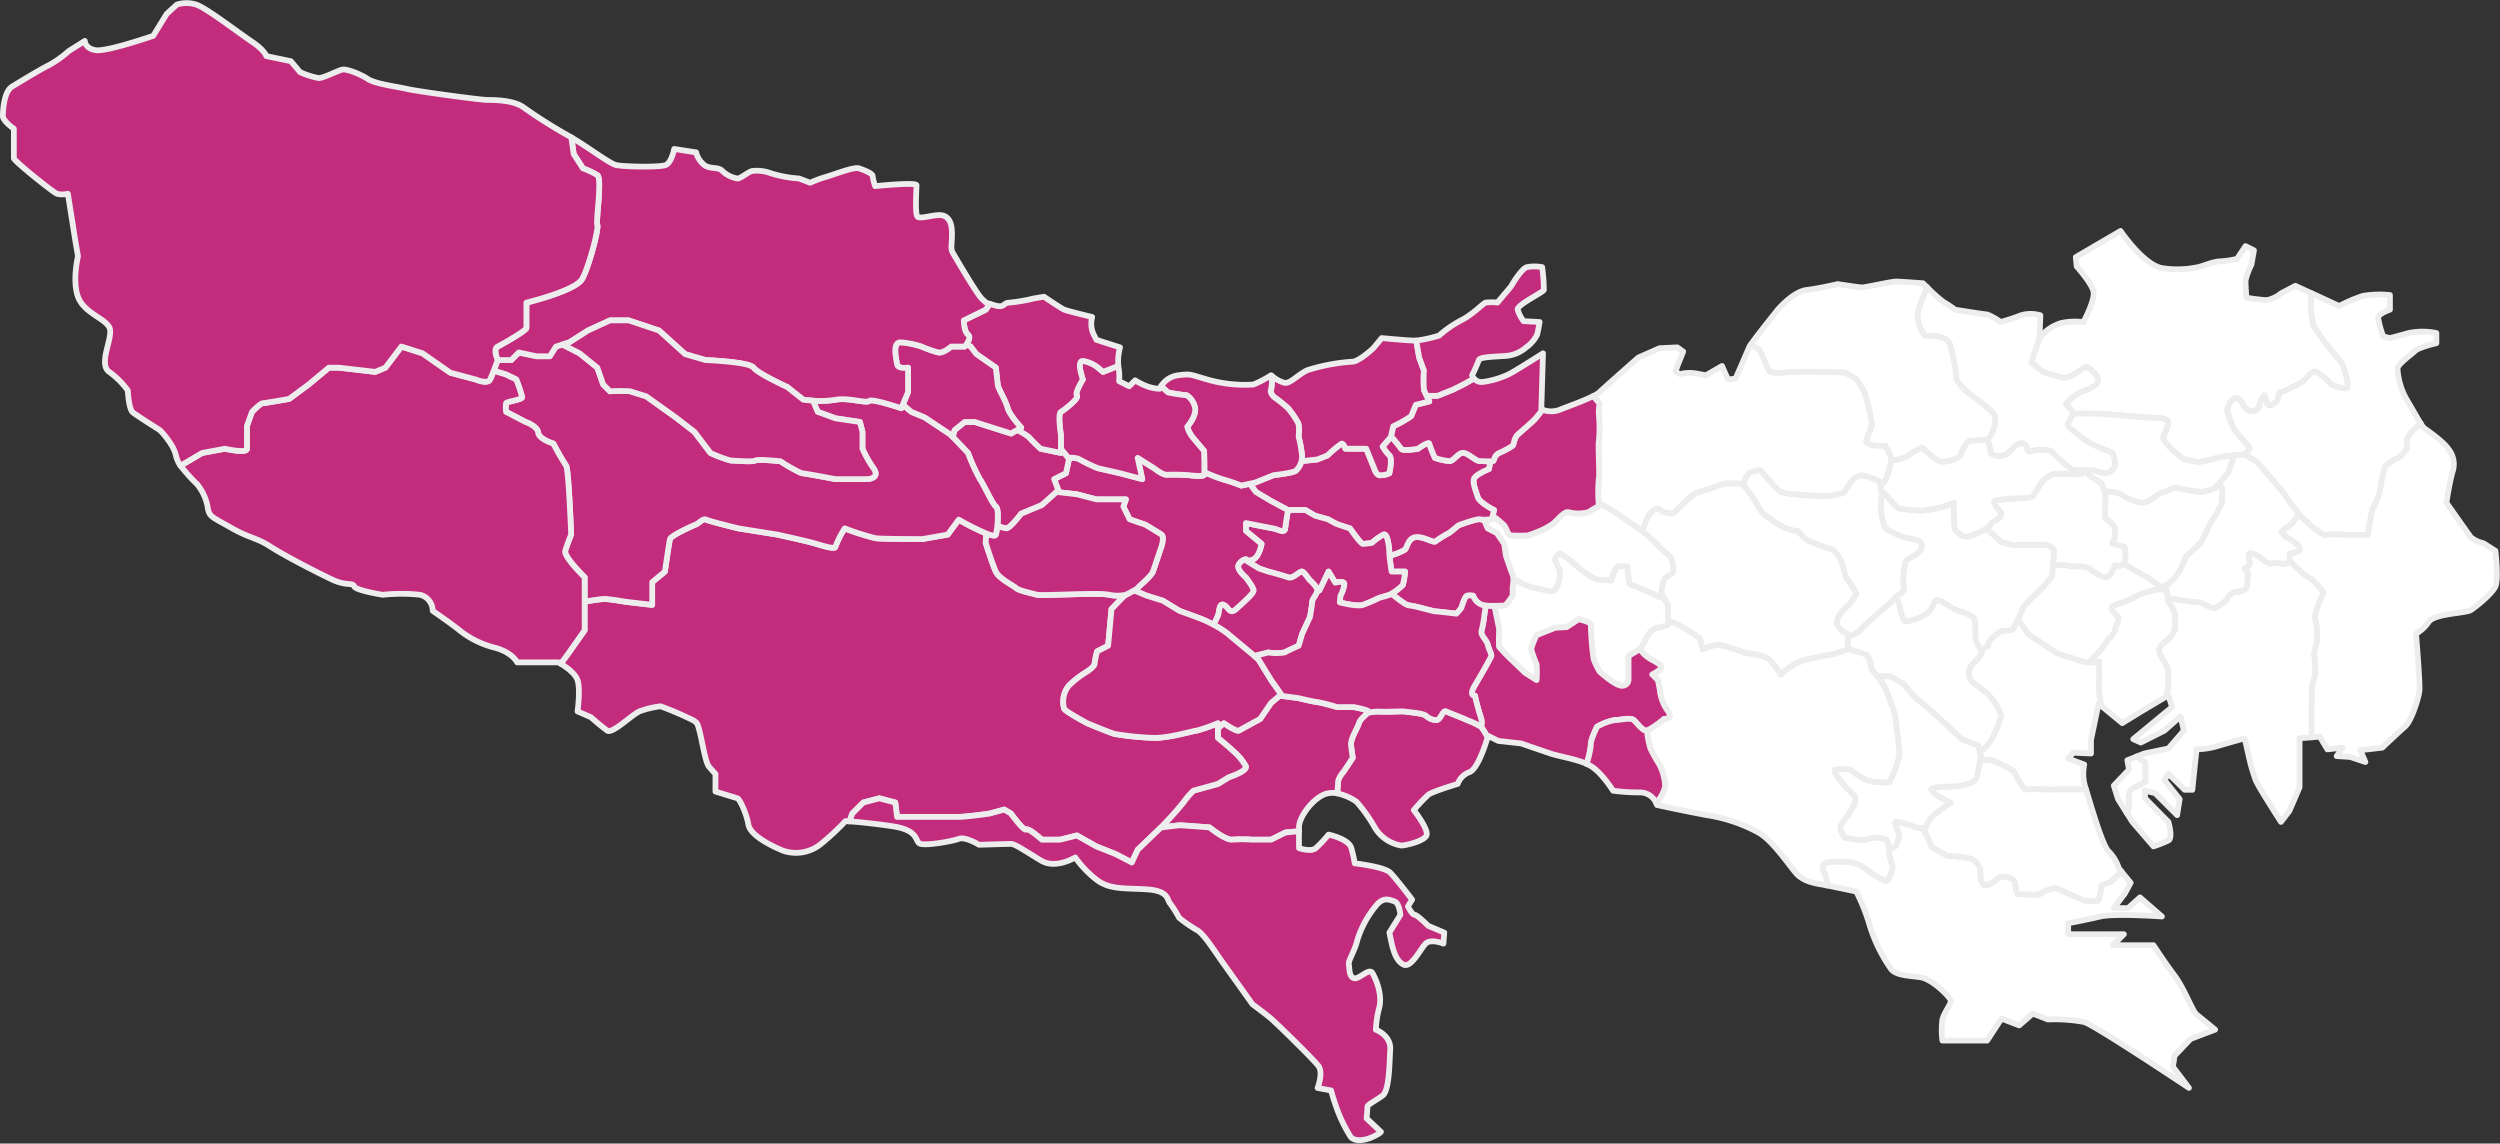 <svg xmlns="http://www.w3.org/2000/svg" width="433.41" height="198.247" viewBox="0 0 433.41 198.247">
  <rect x="0" y="0" width="433.41" height="198.247" fill="#333333" stroke="none"/>
  <defs>
    <style>
      .cls-1 {
        fill: #fff;
      }

      .cls-1, .cls-2 {
        stroke: #ededed;
        stroke-linecap: square;
        stroke-linejoin: round;
      }

      .cls-2 {
        fill: #c32b7c;
      }
    </style>
  </defs>
  <g id="グループ_277882" data-name="グループ 277882" transform="translate(-950.5 -39.248)">
    <path id="パス_73568" data-name="パス 73568" class="cls-1" d="M1624.431,131.233l1.659,2.44s2.733,3.415,3.123,3.806,1.464,3.9,1.171,4.489-2.732-.488-2.732-.488-2.049-2.244-2.927-2.249-1.269,1.274-2.538,1.956a32.214,32.214,0,0,1-3.415,1.659c-.391.1-.391.878-.488,1.268a1.921,1.921,0,0,1-1.464.976c-.39-.1-.683-1.757-.846-1.757a5.453,5.453,0,0,0-.911,1.757c-.1.391-.391,1.171-1.659.878s-1.073-2.049-2.245-2.147-1.659,2.147-1.659,2.147.78,2.342,1.073,3.025,2.83,3.22,2.83,3.513c0,.227-.525.8-.9,1.05l2.168,1.345s4.977,5.607,5.075,6,1.757,2.342,1.952,2.733a1.989,1.989,0,0,0,.262.32c.726.778,2.666,2.51,2.666,2.51s1.757,1.323,2.147,1.1,3.708.027,4.879,0,2.245,0,2.245,0l.781-4.321a15.754,15.754,0,0,0,1.366-3.39,30.739,30.739,0,0,1,.878-4.124,7.112,7.112,0,0,1,2.147-1.486c.586-.174,1.659-1.638,1.659-1.638a9.115,9.115,0,0,1,0-1.659,6.646,6.646,0,0,1,.878-1.365l1.477-1.375c-.62-.983-1.511-2.6-2.4-4.091a12.06,12.06,0,0,1-1.61-5.416c0-.732,2.488-2.489,3.074-3.074s3.66-1.317,3.66-1.317V132.55a12.074,12.074,0,0,0-4.831,0c-2.049.586-3.22.878-3.22.878l-1.171-.293a18.841,18.841,0,0,1-.878-3.22c0-.732,2.049-1.415,2.049-1.415v-2.538a17.653,17.653,0,0,0-4.685.146,26.571,26.571,0,0,0-4.1,1.757l-4.928-2.274v3.1Z" transform="translate(-272.927 -35.566)"/>
    <path id="パス_73569" data-name="パス 73569" class="cls-1" d="M1582.366,226.744l-1.561-2.928a1.712,1.712,0,0,1,.781-1.659,5.57,5.57,0,0,0,1.952-2.342c.1-.488-.1-1.659,0-2.342s-1.171-2.439-1.171-2.439l-.072-.519-.117-.847-.3-1.5a3.5,3.5,0,0,1-.943.268c.328.263.556.449.556.449h-1.366l-1.562.488a8.835,8.835,0,0,0-1.854.724,9.658,9.658,0,0,1-1.778.838c-.217.1-2.321.683-2.418,1.073s.683,1.269,1.073,1.562-.195,1.269-.5,2.342a2.4,2.4,0,0,1-1.062,1.464s-.781,1.171-1.23,1.818c-.19.273-1.186,1.282-2.272,2.354a8.825,8.825,0,0,0,1.8-.171s.043,2.538.043,3.22a18.543,18.543,0,0,0,0,2.342,20.235,20.235,0,0,0,.429,2.19l3.572,2.934,3.074-1.9,4.512-2.68.416-1.711Z" transform="translate(-255.942 -71.45)"/>
    <path id="パス_73570" data-name="パス 73570" class="cls-1" d="M1551.666,130.062l1.854,1.557a22.064,22.064,0,0,0,3.806,1.078c1.171.1,3.221-1.757,3.7-1.854s2.152,1.366,2.152,2.244-1.366,1.562-2.733,1.952a7.526,7.526,0,0,0-2.83,2.245,10.868,10.868,0,0,1,1.171,1.464.387.387,0,0,1,.008.161c1.969-.015,4.25-.018,5.008.034,1.425.1,5.719.488,6.988.586s3.708.1,3.708.293.879-.195.781.878-.977,2.048-.781,2.634a11.668,11.668,0,0,0,2.928,3.026c1.171.878,1.756.566,2.635.868s3.319-.576,4.294-.771c.531-.106,1.552-.212,2.422-.287.727-.062,1.348-.1,1.481-.1a.6.6,0,0,0,.272-.121c.374-.249.9-.823.9-1.05,0-.293-2.537-2.83-2.83-3.513s-1.073-3.025-1.073-3.025.488-2.245,1.659-2.147.976,1.854,2.245,2.147,1.562-.488,1.659-.878a5.456,5.456,0,0,1,.911-1.757c.162,0,.456,1.659.846,1.757a1.92,1.92,0,0,0,1.464-.976c.1-.39.1-1.171.488-1.268a32.239,32.239,0,0,0,3.415-1.659c1.269-.683,1.659-1.962,2.538-1.956s2.928,2.249,2.928,2.249,2.439,1.074,2.732.488-.781-4.1-1.171-4.489-3.123-3.806-3.123-3.806l-1.659-2.44-.391-2.537v-3.1l-2.683-1.239-2.489,1.317a5.5,5.5,0,0,1-2.488,1.171,31.375,31.375,0,0,1-3.513-.439s-.146-2.2-.146-2.928a11.275,11.275,0,0,1,1.025-2.781l.439-2.489-1.464-.732-1.464,2.2a15.41,15.41,0,0,1-2.928.439c-1.171,0-3.513,1.025-3.952,1.025a17.3,17.3,0,0,1-6.148.146c-3.221-.586-7.173-6.441-7.173-6.441l-7.758,4.538.146,1.61s2.635,2.928,2.927,4.391-1.756,5.27-1.756,5.27a11.154,11.154,0,0,0-3.806.146,7.276,7.276,0,0,0-3.782,2.6c-.376,1.081-.707,2.014-.77,2.131C1552.127,128.208,1551.666,130.062,1551.666,130.062Z" transform="translate(-248.957 -27.954)"/>
    <path id="パス_73571" data-name="パス 73571" class="cls-1" d="M1587.344,194.687s2.147-1.952,2.635-2.537,1.659-3.513,1.951-3.806a14.506,14.506,0,0,0,1.659-3.025,11.044,11.044,0,0,0,0-2.588l-.454-.813c-.4.453-.717.813-.717.813a9.742,9.742,0,0,1-2.245.73,41.973,41.973,0,0,1-4.391-.73c-.489-.149-1.171.344-2.342.73s-2.635,1.858-3.61,1.858a8.15,8.15,0,0,1-3.653-1.464,6.46,6.46,0,0,0-2.945-.488,3.169,3.169,0,0,1,.157.78c0,.586-.1,3.318-.1,3.611s.683.683.976.976a2.014,2.014,0,0,1,.769,1.952,2.927,2.927,0,0,1-.477,1.659l2.147.683a4.409,4.409,0,0,1,0,2.44,1.382,1.382,0,0,1-.2.412l1.957,1.178s1.659.947,2.147,1.163a22.7,22.7,0,0,1,2.273,1.678,3.5,3.5,0,0,0,.943-.268,3.285,3.285,0,0,0,.492-.26C1586.271,198.1,1587.344,194.687,1587.344,194.687Z" transform="translate(-257.895 -58.911)"/>
    <path id="パス_73572" data-name="パス 73572" class="cls-1" d="M1567.83,206.941l-1.957-1.178c-.511.7-1.47.225-1.47.225a4.355,4.355,0,0,1-1.16,2c-.78.586-2.83-1.171-3.513-1.521s-2.342-.138-3.806-.431a6.584,6.584,0,0,0-2.288.173l-.152,1.779s-1.268,1.561-1.854,2.147-3.025,2.83-3.149,3.318a18.908,18.908,0,0,1-.905,1.956c.7.991,1.383,1.974,1.516,2.241.293.586,1.464,1.073,1.854,1.366s3.025,2.049,3.318,2.244,3.415,1.074,4.489,1.464a3.479,3.479,0,0,0,1.085.171c1.086-1.072,2.082-2.08,2.272-2.354.449-.647,1.23-1.818,1.23-1.818a2.4,2.4,0,0,0,1.062-1.464c.3-1.073.889-2.049.5-2.342s-1.171-1.171-1.073-1.562,2.2-.975,2.418-1.073a9.669,9.669,0,0,0,1.778-.838,8.834,8.834,0,0,1,1.854-.724l1.562-.488h1.366s-.229-.186-.556-.449a22.7,22.7,0,0,0-2.274-1.678C1569.489,207.889,1567.83,206.941,1567.83,206.941Z" transform="translate(-247.262 -68.794)"/>
    <path id="パス_73573" data-name="パス 73573" class="cls-1" d="M1568.233,173.464s.3.72.488,1.366a6.461,6.461,0,0,1,2.945.488,8.149,8.149,0,0,0,3.652,1.464c.975,0,2.439-1.473,3.61-1.858s1.854-.879,2.342-.73a41.988,41.988,0,0,0,4.391.73,9.742,9.742,0,0,0,2.245-.73s.319-.361.717-.813c.612-.7,1.409-1.61,1.527-1.781s.645-1.75,1.056-3.009c-.87.075-1.891.181-2.422.287-.975.195-3.416,1.074-4.294.771s-1.464.01-2.635-.868a11.67,11.67,0,0,1-2.927-3.026c-.2-.586.683-1.561.781-2.634s-.781-.683-.781-.878-2.439-.195-3.708-.293-5.563-.488-6.988-.586c-.758-.052-3.038-.049-5.007-.034a5.334,5.334,0,0,1-.789,1.5c-.488.781,1.171,1.562,1.366,1.854a13.268,13.268,0,0,0,2.44,1.757,37.539,37.539,0,0,0,3.806,1.659s1.073,1.952,0,3.025-3.123,0-3.123,0h-1.7l1.21,1.171Z" transform="translate(-253.384 -50.373)"/>
    <path id="パス_73574" data-name="パス 73574" class="cls-1" d="M1552.729,178.743a14.362,14.362,0,0,0-2.928,0,4.9,4.9,0,0,0-2.147,1.659,21.381,21.381,0,0,1-1.171,1.854c-.39.683-1.464.683-2.44.683a28.665,28.665,0,0,0-4.274.391c-.761.195,1.054,2.145,1.054,2.145s.1.783-1.054,1.368-.9.975-.9.975-.254.164-.653.394l1.55,1.358,1.054.98,1.9.488h5.709a2.652,2.652,0,0,1,1.562.882l-.239,2.8a6.585,6.585,0,0,1,2.289-.173c1.464.293,3.122.081,3.806.431s2.733,2.107,3.513,1.521a4.355,4.355,0,0,0,1.16-2s.959.471,1.47-.225a1.376,1.376,0,0,0,.2-.412,4.409,4.409,0,0,0,0-2.44l-2.146-.683a2.927,2.927,0,0,0,.476-1.659,2.013,2.013,0,0,0-.769-1.952c-.293-.293-.976-.683-.976-.976s.1-3.025.1-3.611a3.172,3.172,0,0,0-.157-.78c-.19-.646-.488-1.366-.488-1.366l-1.8-1.171-1.21-1.171h-1.933a4.453,4.453,0,0,0,1.581.6A6.784,6.784,0,0,1,1552.729,178.743Z" transform="translate(-243.383 -57.312)"/>
    <path id="パス_73575" data-name="パス 73575" class="cls-1" d="M1517.956,128.106a5.354,5.354,0,0,0,.683,3.424c.879,1.57,1.268.577,1.561.772s2.733-.1,3.318,1.578a28.96,28.96,0,0,1,1.073,5.644c0,.586.976,1.659,1.562,2.244s3.415,2.537,4.684,3.806-.2,4.1-.585,4.492a1.008,1.008,0,0,1-.45.191l.45.732.39,1.806a2.873,2.873,0,0,0,2.245.293c1.171-.391,2.05-2.439,3.292-2.049s.123,1.757,1.587,1.269a6.379,6.379,0,0,1,3.22,0s1.366,1.366,2.83,2.584a7.325,7.325,0,0,0,1.054.734h3.63s2.05,1.073,3.123,0,0-3.025,0-3.025a37.545,37.545,0,0,1-3.806-1.659,13.247,13.247,0,0,1-2.44-1.757c-.2-.293-1.854-1.074-1.366-1.854a5.329,5.329,0,0,0,.789-1.5.391.391,0,0,0-.008-.161,10.85,10.85,0,0,0-1.171-1.464,7.526,7.526,0,0,1,2.83-2.245c1.366-.39,2.733-1.073,2.733-1.952s-1.67-2.342-2.152-2.244-2.532,1.952-3.7,1.854a22.064,22.064,0,0,1-3.806-1.078l-1.854-1.557s.461-1.854.621-2.147c.063-.117.394-1.05.77-2.131l-.025.032.146-3.952a5.9,5.9,0,0,0-3.367,0c-1.464.586-3.513,1.171-3.513,1.171a11.1,11.1,0,0,0-2.342-1.317c-.439,0-5.562-.829-5.562-.829a23.96,23.96,0,0,0-2.049-1.367,26.563,26.563,0,0,1-2.8-2.514l-.911,2.124Z" transform="translate(-234.96 -34.878)"/>
    <path id="パス_73576" data-name="パス 73576" class="cls-1" d="M1555.662,232.768c0-.683-.043-3.22-.043-3.22a8.826,8.826,0,0,1-1.8.171,3.477,3.477,0,0,1-1.085-.171c-1.073-.39-4.2-1.269-4.489-1.464s-2.927-1.952-3.318-2.244-1.562-.781-1.854-1.366c-.133-.267-.815-1.25-1.516-2.241-.264.536-.514,1.05-.63,1.363-.293.781-1.756.488-2.245.683s-2.245,1.562-2.245,2.342c0,.361-.668.6-1.385.745.039.045.077.093.117.134.586.586-.683,1.659-1.562,2.635a2.2,2.2,0,0,0,0,2.928c.586.488,1.366.976,2.537,1.952a9.525,9.525,0,0,1,2.537,4,19.231,19.231,0,0,1-1.854,4.294,6.265,6.265,0,0,1-1.869,1.891l.21.841s-.042.233-.11.591a8.085,8.085,0,0,1,2.256.141,27.4,27.4,0,0,1,3.416,1.708c.293.195,1.561,3.123,2.146,3.22s2.147-.1,2.44,0,3.9.028,3.9.028l4.171.019c-.066-.214-.124-.4-.17-.536a8.32,8.32,0,0,1-.146-3.806l-2.781-1.025.878-1.025,3.074.146v-2.342l1.317-6.295.526.433a20.329,20.329,0,0,1-.429-2.19A18.566,18.566,0,0,1,1555.662,232.768Z" transform="translate(-241.242 -75.62)"/>
    <path id="パス_73577" data-name="パス 73577" class="cls-1" d="M1534.813,201.342c.586-.586,1.854-2.147,1.854-2.147l.152-1.779.239-2.8a2.653,2.653,0,0,0-1.562-.882h-5.709l-1.9-.488-1.054-.98-1.55-1.358a15.559,15.559,0,0,1-2.568,1.211c-1.562.531-2.147-.532-2.635-.737s-.391-4.959-.391-4.959-1.854.675-2.146.772a34.149,34.149,0,0,1-3.415.586,34.828,34.828,0,0,1-3.9-.391c-.483,0-1.664-1.659-2.347-2.342a2.7,2.7,0,0,0-.747-.492l.063.395a17.7,17.7,0,0,0-.2,2.147,11.8,11.8,0,0,0,.586,3.318c.293.683,1.073.975,2.64,1.7s3.9.444,3.9,1.713-1.952,2.049-2.449,2.342-.577,1.464-.657,1.854a8.784,8.784,0,0,0-.017,2.83c.172,1.292-.946,1.444-1.346,1.8l.57,1.587a11.253,11.253,0,0,0,.776,2.6c.293.223,1.269.167,3.123-.711s1.854-1.952,2.244-2.537,1.268,0,1.268,0a20.028,20.028,0,0,0,2.538,1.464,10.7,10.7,0,0,1,2.83,1.171c.488.488.391,2.537.391,3.286a3.787,3.787,0,0,0,.859,2.24c.717-.149,1.385-.384,1.385-.745,0-.78,1.756-2.147,2.244-2.342s1.952.1,2.245-.683c.116-.312.366-.827.63-1.363a18.894,18.894,0,0,0,.905-1.956C1531.787,204.172,1534.227,201.927,1534.813,201.342Z" transform="translate(-230.444 -60.003)"/>
    <path id="パス_73578" data-name="パス 73578" class="cls-1" d="M1507.765,178.554c.683.683,1.864,2.342,2.347,2.342a34.838,34.838,0,0,0,3.9.391,34.166,34.166,0,0,0,3.415-.586c.293-.1,2.146-.772,2.146-.772s-.1,4.755.391,4.959,1.073,1.268,2.635.737a15.555,15.555,0,0,0,2.568-1.211c.4-.23.653-.394.653-.394s-.254-.39.9-.975,1.054-1.368,1.054-1.368-1.815-1.95-1.054-2.145a28.66,28.66,0,0,1,4.274-.391c.976,0,2.049,0,2.44-.683a21.357,21.357,0,0,0,1.171-1.854,4.9,4.9,0,0,1,2.147-1.659,14.363,14.363,0,0,1,2.928,0,6.783,6.783,0,0,0,2.146-.087,4.452,4.452,0,0,1-1.581-.6,7.326,7.326,0,0,1-1.054-.734c-1.464-1.218-2.83-2.584-2.83-2.584a6.379,6.379,0,0,0-3.22,0c-1.464.488-.345-.878-1.587-1.269s-2.121,1.659-3.292,2.049a2.874,2.874,0,0,1-2.245-.293l-.39-1.806-.45-.732c-.84.2-2.477.215-2.868.293-.488.1-1.464,1.757-1.561,2.363s-2.439,1.443-3.513,1.192-3.025-2.384-3.22-2.384a9.2,9.2,0,0,0-2.449,1.464,7.248,7.248,0,0,1-2.88.769,12.971,12.971,0,0,1-1.21,3.817c-.063.095-.351.005-.745-.159l.292,1.814A2.7,2.7,0,0,1,1507.765,178.554Z" transform="translate(-230.331 -53.512)"/>
    <path id="パス_73579" data-name="パス 73579" class="cls-1" d="M1518.931,219.033a10.7,10.7,0,0,0-2.83-1.171,20.027,20.027,0,0,1-2.538-1.464s-.878-.586-1.268,0-.39,1.659-2.244,2.537-2.83.934-3.123.711a11.258,11.258,0,0,1-.776-2.6l-.57-1.587a.412.412,0,0,0-.118.155,17.428,17.428,0,0,1-2.537,2.342s-3.123,2.733-3.611,3.416a5.026,5.026,0,0,1-2.084.944,16.6,16.6,0,0,1-.059,2.238l3.314,1.014s.781,1.171.683,1.757.878,1.659.878,1.659.073.086.191.231l2.487.159,2.3,1.389a12.527,12.527,0,0,0,2.83,3c2.049,1.659,7.222,6.539,7.222,6.539l2.732.976.278,1.11a6.264,6.264,0,0,0,1.869-1.891,19.229,19.229,0,0,0,1.854-4.294,9.525,9.525,0,0,0-2.537-4c-1.171-.976-1.952-1.463-2.537-1.952a2.2,2.2,0,0,1,0-2.928c.878-.975,2.148-2.049,1.561-2.635-.04-.04-.078-.088-.117-.133a3.789,3.789,0,0,1-.859-2.24C1519.322,221.57,1519.419,219.52,1518.931,219.033Z" transform="translate(-226.371 -72.814)"/>
    <path id="パス_73580" data-name="パス 73580" class="cls-1" d="M1470.956,136.182a7.325,7.325,0,0,0,.857,1.7,6.991,6.991,0,0,0,2.635.155c.586-.293,9.954-.1,10.344,0a15.92,15.92,0,0,1,1.952,1.074,17.694,17.694,0,0,1,1.464,2.342,31.2,31.2,0,0,1,1.268,5.465c0,.683-.878,2.147-.975,3.025s3.318.781,3.318.781a9.87,9.87,0,0,1,.976,2.049,1.465,1.465,0,0,1,.039.477,7.248,7.248,0,0,0,2.88-.769,9.2,9.2,0,0,1,2.449-1.464c.195,0,2.146,2.134,3.22,2.384s3.415-.586,3.513-1.192,1.074-2.266,1.562-2.363c.391-.078,2.028-.09,2.868-.293a1.007,1.007,0,0,0,.45-.191c.39-.393,1.854-3.224.586-4.492s-4.1-3.22-4.684-3.806-1.562-1.659-1.562-2.244a28.97,28.97,0,0,0-1.073-5.644c-.586-1.675-3.026-1.382-3.318-1.578s-.682.8-1.561-.772a5.351,5.351,0,0,1-.683-3.424c.1-.293.683-2.049.683-2.049l.911-2.124c-.42-.411-.716-.706-.716-.706s-3.952-.293-4.684-.293-5.416,1.025-5.855,1.025-4.245-.586-4.245-.586-3.074.732-5.416,1.025-4.977,3.416-4.977,3.416-3.616,4.483-4.693,6.067l1.472.862A13.072,13.072,0,0,1,1470.956,136.182Z" transform="translate(-214.481 -34.171)"/>
    <path id="パス_73581" data-name="パス 73581" class="cls-1" d="M1469.374,185.476a31.908,31.908,0,0,0,3.611,2.44,8.312,8.312,0,0,0,2.732.771,5.585,5.585,0,0,0,1.756,1.669c.976.488,4.294,1.565,4.294,1.565a10.346,10.346,0,0,1,1.366,1.948c.2.586.683,2.537.878,2.928a22.668,22.668,0,0,1,1.659,2.537c.1.488-1.377,2.213-1.377,2.213s-1.941,1.593-1.941,2.861,1.659,1.854,1.854,2.147a.678.678,0,0,1,.063.261,5.027,5.027,0,0,0,2.084-.944c.488-.683,3.611-3.416,3.611-3.416a17.428,17.428,0,0,0,2.537-2.342.411.411,0,0,1,.118-.155c.4-.353,1.518-.505,1.346-1.8a8.786,8.786,0,0,1,.018-2.83c.08-.391.161-1.562.657-1.854s2.449-1.074,2.449-2.342-2.333-.986-3.9-1.713-2.347-1.019-2.64-1.7a11.792,11.792,0,0,1-.586-3.318,17.71,17.71,0,0,1,.2-2.147l-.063-.395-.292-1.814a12.15,12.15,0,0,0-2.866-1.063,2.7,2.7,0,0,0-1.854.734l-1.562,2.244a11.192,11.192,0,0,1-2.83.56c-1.464.072-7.612-.268-8.2-.755s-3.416-3.708-3.416-3.708a5,5,0,0,0-1.952.488,5.662,5.662,0,0,0-.976,1.854h-.254l1.72,2.121S1469.179,185.184,1469.374,185.476Z" transform="translate(-213.41 -57.312)"/>
    <path id="パス_73582" data-name="パス 73582" class="cls-1" d="M1422.9,153.591a23.333,23.333,0,0,1-.069,4.294c-.1,1.074.2,5.758,0,6.344a27.82,27.82,0,0,0-.024,4.107l2.269,1.26,1.562,1.073,2.83,1.952s.473.325.947.673a12.5,12.5,0,0,1,1.1-2.82c.585-.683,1.464-1.562,2.049-.878s2.172.586,2.172.586,2.9-2.783,3.2-3.051a10.2,10.2,0,0,1,2.537-1.048c.293,0,2.733-1.073,3.611-1.073h2.83a5.665,5.665,0,0,1,.976-1.854,5,5,0,0,1,1.952-.488s2.831,3.22,3.416,3.708,6.734.827,8.2.755a11.192,11.192,0,0,0,2.83-.56l1.562-2.244a2.7,2.7,0,0,1,1.854-.734,12.156,12.156,0,0,1,2.865,1.063c.395.165.683.254.745.159a12.963,12.963,0,0,0,1.21-3.817,1.469,1.469,0,0,0-.039-.477,9.877,9.877,0,0,0-.976-2.049s-3.415.1-3.318-.781.975-2.343.975-3.025a31.223,31.223,0,0,0-1.268-5.465,17.713,17.713,0,0,0-1.464-2.342,15.923,15.923,0,0,0-1.952-1.074c-.39-.1-9.759-.293-10.344,0a6.991,6.991,0,0,1-2.635-.155,7.321,7.321,0,0,1-.856-1.7,13.074,13.074,0,0,0-1-2.147l-1.472-.862a3.254,3.254,0,0,0-.285.471c-.293.732-2.342,5.416-2.342,5.416l-1.318.146-1.025-2.342-2.781,1.61-1.61-.293a6.89,6.89,0,0,0-2.489,0c-.586.293-1.171-.439-1.171-.439l.439-1.171.878-2.2-1.025-.732-3.074.146-3.66,1.61s-6,5.27-6.734,6a4.711,4.711,0,0,1-1.091.683l1.091,1.317A8.89,8.89,0,0,0,1422.9,153.591Z" transform="translate(-195.168 -41.919)"/>
    <path id="パス_73583" data-name="パス 73583" class="cls-1" d="M1518.484,252.13l-.278-1.11-2.732-.976s-5.173-4.88-7.222-6.539a12.53,12.53,0,0,1-2.83-3l-2.3-1.389-2.487-.159a12.029,12.029,0,0,1,1.468,2.209c.488,1.074,1.659,4.489,1.659,4.489s.683,5.27.781,6.538-1.464,4.782-1.659,5.075-1.659.195-3.123,0-3.708-2.049-3.708-2.049a11.461,11.461,0,0,0-2.635,0c-.683.195,1.854,3.22,3.025,4.2s-.293,2.83-.488,3.22-1.562,1.952-1.659,2.635.781,1.757.781,1.757,3.22.683,3.9.293a4.309,4.309,0,0,1,3.123,0c.474.237.623,1.155.669,1.842a7.738,7.738,0,0,0,.991-.573c.488-.391.785-2.147.785-2.147s-1.078-2.343-.492-2.147a15.943,15.943,0,0,1,2.732.683c.293.293,1.268.292,1.757.488a1.161,1.161,0,0,1,.38.453,6.3,6.3,0,0,1,1.376-2.6c1.269-1.074,3.123-2.32,3.123-2.32s-3.513-1.779-3.318-2.364,4.1-.391,4.392-.488,3.22-.293,3.513-1.659c.2-.918.437-2.188.574-2.922.067-.358.11-.591.11-.591l-.21-.841" transform="translate(-224.767 -82.551)"/>
    <path id="パス_73584" data-name="パス 73584" class="cls-1" d="M1538.12,293.218a16.493,16.493,0,0,1-.488,2.565c-.2.293-2.147.195-2.635,0s-3.318-1.464-4.294-1.952-2.928.585-3.22.878-3.416,0-3.806,0-.293-1.464-.683-2.245-1.951-.78-2.244-.78-1.756,1.464-2.733,1.533-.878-2.9-.878-2.9a4.117,4.117,0,0,0-1.269-1.562c-.781-.488-4.489-.683-4.489-.683l-2.733-1.561a21.425,21.425,0,0,0-1.182-2.67,1.157,1.157,0,0,0-.38-.453c-.488-.2-1.464-.2-1.756-.488a15.945,15.945,0,0,0-2.732-.683c-.585-.2.492,2.147.492,2.147s-.3,1.757-.785,2.147a7.752,7.752,0,0,1-.991.573c.029.445.015.793.015.793l.585,2.244s-.585,2.635-1.269,2.3a15.333,15.333,0,0,1-3.416-2.11,5.841,5.841,0,0,0-2.44-1.073,14.961,14.961,0,0,0-4.28,0c-1.254.391-.6,1.366-.111,2.635a2.71,2.71,0,0,1,.055,1.339c1.528.307,5.166,1.077,5.166,1.077a33.472,33.472,0,0,1,2.342,5.929,27.249,27.249,0,0,0,3.66,7.465c.878,1.171,3.074,1.171,5.123,1.464s5.27,3.513,5.27,4.1-1.171,2.049-1.464,3.22a14.416,14.416,0,0,0,0,3.66h7.758l2.488-3.806,3.074,1.171,2.342-2.049,2.635,1.025a27.914,27.914,0,0,1,6.294.439c1.9.586,18.151,11.418,18.151,11.418l-2.781-3.66.293-1.9,2.781-2.928,4.245-1.61s-2.488-2.049-3.221-2.635-2.049-4.392-3.806-6.734-3.66-5.27-3.66-5.27h-7.026l1.9-1.9h-9.661v-1.9s3.074-.586,5.563-1.171,10.686,0,10.686,0l-3.806-3.318-2.049,1.854h-2.489l1.9-2.488,1.025-1.9-1.6-1.946-1.812,1.751Z" transform="translate(-223.31 -100.477)"/>
    <path id="パス_73585" data-name="パス 73585" class="cls-1" d="M1467.968,267.177c-.488-1.269-1.143-2.244.111-2.635a14.961,14.961,0,0,1,4.28,0,5.843,5.843,0,0,1,2.44,1.073,15.335,15.335,0,0,0,3.416,2.11c.683.33,1.269-2.3,1.269-2.3l-.586-2.244s.014-.348-.015-.793c-.046-.687-.2-1.6-.669-1.842a4.309,4.309,0,0,0-3.123,0c-.683.39-3.9-.293-3.9-.293s-.878-1.073-.781-1.757,1.464-2.244,1.659-2.635,1.659-2.244.488-3.22-3.708-4-3.025-4.2a11.46,11.46,0,0,1,2.635,0s2.245,1.854,3.708,2.049,2.927.293,3.123,0,1.757-3.807,1.659-5.075-.781-6.538-.781-6.538-1.171-3.415-1.659-4.489a12.027,12.027,0,0,0-1.468-2.209c-.118-.145-.191-.231-.191-.231s-.975-1.074-.878-1.659-.683-1.757-.683-1.757l-3.314-1.014,0,.048a18.579,18.579,0,0,1-3.025.966c-.585,0-1.854.391-4.1.805a10.1,10.1,0,0,0-4.391,2.611,20.832,20.832,0,0,0-2.049-2.611c-.878-.854-4.1-1.1-4.1-1.1a43.667,43.667,0,0,0-4.587-1.464,8.4,8.4,0,0,0-2.83.79l-.488-1.864s-1.464-1.073-3.123-2.049a15.321,15.321,0,0,0-2.439-1.046v.731a9.229,9.229,0,0,1-1.854.51,2.837,2.837,0,0,0-1.659,1.367c-.195.488-1.366,2.351-1.366,2.351a6.3,6.3,0,0,0,1.952,1.771s1.561.757,1.756,1.244-1.562,1.367-1.562,1.367l.976.975s.39,1.757.39,2.147a7.588,7.588,0,0,0,1.367,3.247c.976,1.393-.683,1.318-.683,1.318a15.389,15.389,0,0,1-2.948,2.036,14.253,14.253,0,0,0,.605,3.158,25.381,25.381,0,0,0,1.464,2.612,9.007,9.007,0,0,1,1.073,3.926,6.829,6.829,0,0,1-1.557,2.853,2.535,2.535,0,0,1,.143.368s3.952.878,8.637,1.757a27.423,27.423,0,0,1,8.783,2.928c2.342,1.171,5.123,5.27,6.587,7.026s3.806,1.9,5.27,2.2l.1.021A2.707,2.707,0,0,0,1467.968,267.177Z" transform="translate(-200.879 -75.775)"/>
    <path id="パス_73586" data-name="パス 73586" class="cls-1" d="M1472.064,208.475a.684.684,0,0,0-.063-.261c-.195-.293-1.854-.878-1.854-2.147s1.94-2.861,1.94-2.861,1.474-1.725,1.377-2.213a22.635,22.635,0,0,0-1.658-2.537c-.2-.391-.683-2.342-.878-2.928a10.356,10.356,0,0,0-1.366-1.948s-3.319-1.077-4.294-1.565a5.588,5.588,0,0,1-1.757-1.669,8.312,8.312,0,0,1-2.732-.771,31.944,31.944,0,0,1-3.611-2.44c-.195-.293-1.754-2.953-1.754-2.953l-1.72-2.121h-2.576c-.878,0-3.318,1.073-3.611,1.073a10.2,10.2,0,0,0-2.537,1.048c-.293.268-3.2,3.051-3.2,3.051s-1.587.1-2.172-.586-1.464.195-2.049.878a12.5,12.5,0,0,0-1.1,2.821,7.647,7.647,0,0,1,.907.737,21.239,21.239,0,0,1,1.854,1.81c.1.293,1.854,1.464,2.147,2.02a5.266,5.266,0,0,1,.39,2.4c-.1.516-1.269.85-1.561,1.337a10.394,10.394,0,0,0-.488,2.341l1.171,2.186V205.8a15.315,15.315,0,0,1,2.439,1.046c1.659.976,3.123,2.049,3.123,2.049l.488,1.864a8.393,8.393,0,0,1,2.83-.79,43.671,43.671,0,0,1,4.587,1.464s3.221.244,4.1,1.1a20.808,20.808,0,0,1,2.049,2.611,10.1,10.1,0,0,1,4.391-2.611c2.244-.415,3.513-.805,4.1-.805a18.581,18.581,0,0,0,3.025-.966l0-.048a16.619,16.619,0,0,0,.059-2.238" transform="translate(-201.203 -58.97)"/>
    <path id="パス_73587" data-name="パス 73587" class="cls-1" d="M1421.53,209.551c-.061.449-.1.782-.1.782l-2.342-1.084s-2.635-1.063-2.927-1.161-.488-3.11-.488-3.11a7.953,7.953,0,0,0-1.659,0c-.488.11-1.171,2.427-1.171,2.427s-1.171-.1-2-.1-3.074-1.562-3.855-2.33a21.7,21.7,0,0,0-2.974-2.257c-.241-.1-.93.781-.93,1.069s.683,1.469.878,2.083a5.273,5.273,0,0,1-.683,2.9c-.489,1.073-2.537,0-3.362,0a8.726,8.726,0,0,1-3.177-1.269,1.913,1.913,0,0,0-.847-.166,7.678,7.678,0,0,1-.129,1.239v1.484a20.838,20.838,0,0,1-1.268,1.676s-.887.059-1.887.068l.813,3.993s-.1,2.83,0,3.123a31.07,31.07,0,0,0,2.471,2.537l2.018,1.952,2.005,1.268a16.368,16.368,0,0,0,0-2.751,21.432,21.432,0,0,1-.932-2.607,12.914,12.914,0,0,1,.932-2.411c.044-.038,3.264-1.307,3.264-1.307l1.952-.1,2.069-1.367s2.127.443,2.127.954a45.736,45.736,0,0,0,.488,6,15.8,15.8,0,0,0,1.025,2.123s2.586,2.342,3.757,2.44a1.1,1.1,0,0,0,1.268-.976v-4.167l1.952-1.19s1.171-1.864,1.366-2.351a2.838,2.838,0,0,1,1.659-1.367,9.224,9.224,0,0,0,1.854-.51v-3.356Z" transform="translate(-183.034 -67.53)"/>
    <path id="パス_73588" data-name="パス 73588" class="cls-1" d="M1389.525,190.667l.635,1.518,1.6.817,1.268,1.861.293,2.039s.878,2.638,1.171,3.322a2.375,2.375,0,0,1,.129.908,1.914,1.914,0,0,1,.847.166,8.724,8.724,0,0,0,3.177,1.269c.824,0,2.873,1.073,3.361,0a5.271,5.271,0,0,0,.683-2.9c-.195-.614-.878-1.8-.878-2.083s.688-1.166.93-1.069a21.691,21.691,0,0,1,2.974,2.257c.781.768,3.025,2.33,3.855,2.33s2,.1,2,.1.683-2.318,1.171-2.427a7.951,7.951,0,0,1,1.659,0s.2,3.013.488,3.11,2.928,1.161,2.928,1.161l2.342,1.084s.037-.333.1-.782a10.407,10.407,0,0,1,.488-2.341c.293-.488,1.464-.821,1.562-1.337a5.267,5.267,0,0,0-.391-2.4c-.293-.556-2.049-1.727-2.146-2.02a21.291,21.291,0,0,0-1.854-1.81,7.658,7.658,0,0,0-.907-.737c-.474-.348-.947-.673-.947-.673l-2.83-1.952L1411.663,189l-2.269-1.26c.014.349.025.577.025.577a18.93,18.93,0,0,0-1.756,1.038,7.036,7.036,0,0,1-3.415.036c-.781-.293-1.855,1.268-2.83,2.022a11.143,11.143,0,0,1-2.439,1.3,16.942,16.942,0,0,1-1.854.683,28.583,28.583,0,0,1-2.928,0c-.586-.1-.683-1.171-1.171-1.757a16.174,16.174,0,0,0-2-1.629l-.142.58A13.024,13.024,0,0,1,1389.525,190.667Z" transform="translate(-181.755 -61.324)"/>
    <path id="パス_73589" data-name="パス 73589" class="cls-2" d="M1407.642,239.177a9.458,9.458,0,0,1,3.123-1.162c1.073,0,2.635-.488,3.22,0s1.561,1.921,2.244,1.839a.666.666,0,0,0,.078-.019,15.388,15.388,0,0,0,2.948-2.036s1.659.075.683-1.318a7.586,7.586,0,0,1-1.367-3.247c0-.391-.39-2.147-.39-2.147l-.976-.976s1.757-.879,1.562-1.367-1.757-1.244-1.757-1.244a6.3,6.3,0,0,1-1.952-1.771l-1.952,1.19v4.167a1.1,1.1,0,0,1-1.268.976c-1.171-.1-3.757-2.44-3.757-2.44a15.816,15.816,0,0,1-1.025-2.123,45.712,45.712,0,0,1-.488-6c0-.511-2.127-.954-2.127-.954l-2.069,1.367-1.952.1s-3.22,1.269-3.264,1.307a12.9,12.9,0,0,0-.932,2.411,21.4,21.4,0,0,0,.932,2.607,16.394,16.394,0,0,1,0,2.751l-2.005-1.268-2.018-1.952a31.046,31.046,0,0,1-2.471-2.537c-.1-.293,0-3.123,0-3.123l-.813-3.993c-.509,0-1.046,0-1.513-.039-.092.675-.176,1.255-.211,1.4a21.15,21.15,0,0,1-.5,2.928c-.3.781.89,1.659,1.051,2.439s.717,1.659.619,1.981-1.659,3.094-2.83,5.046,0,1.824,0,1.824a38.114,38.114,0,0,0,1.073,3.933,2.487,2.487,0,0,1-.012,1.455l.012.009a13.985,13.985,0,0,1,1.138,1.84c.053-.175.082-.278.082-.278l1.757.878,3.952.439s3.367,1.171,5.123,1.757c1.533.511,4.293.911,6.235,1.783a14.953,14.953,0,0,0,.743-3.3C1406.471,241.528,1407.642,239.177,1407.642,239.177Z" transform="translate(-180.271 -73.938)"/>
    <path id="パス_73590" data-name="パス 73590" class="cls-2" d="M1382.891,205.87v-1.484a7.7,7.7,0,0,0,.13-1.239,2.377,2.377,0,0,0-.13-.908c-.293-.683-1.171-3.322-1.171-3.322l-.293-2.039-1.268-1.861-1.595-.817-.635-1.518a2.806,2.806,0,0,1-.668-.066c-.556-.156-3.738,1.035-3.738,1.035l-1.561,1.269a20.051,20.051,0,0,0-2.44,1.512c-.293.341-1.952-.829-3.338-.731s-1.541,1.659-1.932,2.147a9.542,9.542,0,0,1-2.706,1.07c.087,1.019.364,2.765.364,2.765h2.342a14.115,14.115,0,0,1-.391,2.313,10.3,10.3,0,0,1-1.953,1.517c1.144.95,2.487,2,3.027,2.034.975.06,4.2,1.036,4.586,1.036s3.611.391,3.611.391a6.242,6.242,0,0,0,.878-1.013c.1-.256.587-1.973.977-2.09a3.043,3.043,0,0,1,1.073,0,2.5,2.5,0,0,0,1.854,1.676c.1.011.2.02.309.029.467.036,1,.044,1.513.039,1-.009,1.887-.068,1.887-.068A20.841,20.841,0,0,0,1382.891,205.87Z" transform="translate(-170.158 -63.339)"/>
    <path id="パス_73591" data-name="パス 73591" class="cls-2" d="M1396.914,160.29c-.391.391-1.952,1.757-2.732,2.44s-.683,1.659-.976,2.013a13.925,13.925,0,0,1-2.347,1.257c-.981.537-.776,1.317-1.069,1.415a1.8,1.8,0,0,1-.445.042l-.238,1.324s-2.439.976-2.635,1.757.391,2.147.683,3.123,2.83,2.244,2.83,2.244l-.248,1.006a16.166,16.166,0,0,1,2,1.629c.488.586.585,1.659,1.171,1.757a28.585,28.585,0,0,0,2.928,0,16.945,16.945,0,0,0,1.854-.683,11.142,11.142,0,0,0,2.439-1.3c.976-.754,2.05-2.315,2.83-2.022a7.036,7.036,0,0,0,3.416-.036,18.9,18.9,0,0,1,1.756-1.038s-.011-.228-.025-.577a27.783,27.783,0,0,1,.025-4.107c.195-.586-.1-5.27,0-6.344a23.343,23.343,0,0,0,.068-4.294,8.882,8.882,0,0,1,.078-2.44l-1.091-1.317c-1.417.714-3.773,1.6-5.5,2.244a4.134,4.134,0,0,1-3.339.1l-.272.388S1397.3,159.9,1396.914,160.29Z" transform="translate(-180.473 -48.228)"/>
    <path id="パス_73592" data-name="パス 73592" class="cls-2" d="M1323.873,179.249l2.928,1.562h3.026l1.659.976,2.245.624s.976.547,1.366.742,2.455.841,2.455.841,1.838,2.672,2.229,2.678,1.562-.173,1.562-.173a10.367,10.367,0,0,1,2.049-1.444c.683-.244.976,2.391.976,3.172,0,.124.01.292.027.484a9.537,9.537,0,0,0,2.706-1.07c.391-.488.545-2.05,1.932-2.147s3.045,1.073,3.338.731a20.028,20.028,0,0,1,2.44-1.512l1.561-1.269s3.182-1.19,3.738-1.035a2.805,2.805,0,0,0,.668.066,13.021,13.021,0,0,0,1.352-.08l.142-.58.248-1.006s-2.537-1.268-2.83-2.244-.879-2.342-.683-3.123,2.635-1.757,2.635-1.757l.238-1.324c-.492.006-1.235-.042-1.77-.042-.751,0-1.786-1.171-2.762-1.415s-1.756,1.415-2.591,1.415a11.072,11.072,0,0,1-2.484-.564,25.784,25.784,0,0,1-.976-2.461c-.1-.488-1.952.878-1.952.878s-2.635.488-2.928,0c-.173-.288-1.057-1.361-1.754-2.195l-.035.152-1.431,1.652a6.673,6.673,0,0,0,1.171,1.561c.585.488,0,3.075,0,3.075a3.463,3.463,0,0,1-1.761.347c-.59-.189-.878-1.226-.878-1.226l-1.361-3.367h-3.611s-.293-.976-.683-.878a19.075,19.075,0,0,0-2.439,2.049l-1.757.694-2.635.282-.1-.016a3.482,3.482,0,0,1-.971,1.675c-.39.391-3.9.787-3.9.787l-3.123,1.262-.978.215,1.076,1.436Z" transform="translate(-153.006 -53.134)"/>
    <path id="パス_73593" data-name="パス 73593" class="cls-2" d="M1371,252.136a13.315,13.315,0,0,0-2.427-1.149c-.487-.28-2.929-1.185-3.612-1.511s-.976,1.693-1.854,1.5a2.819,2.819,0,0,1-1.659-.749c-.488-.456-3.123-.617-3.611-.719s-3.123.1-4.587,0a9.75,9.75,0,0,0-1.88.2c-.333.374-1.295,1.035-1.536,1.8-.293.927-1.464,2.684-1.366,3.757s.293,2.244.293,2.244-1.463,2.244-1.659,2.488a4.248,4.248,0,0,0-.878,1.512c0,.207-.082,1.242-.159,2.173a9.555,9.555,0,0,1,3.33,1.437,26.787,26.787,0,0,1,3.22,4.538,6.605,6.605,0,0,0,4.538,3.074c.732,0,3.952-.732,4.391-1.757s-2.2-4.391-2.2-4.391a32.439,32.439,0,0,1,2.489-2.635c.732-.586,5.123-1.9,5.123-1.9a3.427,3.427,0,0,1,2.049-2.049c1.4-.508,2.792-4.868,3.138-6.016a14,14,0,0,0-1.138-1.84Z" transform="translate(-163.741 -86.897)"/>
    <path id="パス_73594" data-name="パス 73594" class="cls-2" d="M1342.755,194.138a10.368,10.368,0,0,0-2.049,1.444s-1.171.179-1.562.173-2.229-2.678-2.229-2.678-2.065-.646-2.455-.841-1.366-.742-1.366-.742l-2.245-.624-1.659-.976h-3.026s-.39,2.244-.488,3.172-1.269.146-2.049.012-4.763-.939-4.763-.939V193.5l2.713,2.251s-.391,2.141-1.367,2.628-1.347,0-1.347,0-.1.032-.238.093l2.561,1.566,1.562.517s2.537.654,3.415,1,2.05-1.122,2.44-1,1.269,1.435,1.269,1.435,1.366,1.171,1.366,1.832a.941.941,0,0,1-.037.252l.428-.252,1.561-3.267,1.171,1.923s1.464-.391,1.561.195a5.6,5.6,0,0,1-.683,2.07l-.1,1.151s2.927.781,4,.439a26.114,26.114,0,0,0,2.825-1.22l1.859-.537s.116-.074.292-.191a10.3,10.3,0,0,0,1.953-1.517,14.121,14.121,0,0,0,.39-2.313h-2.342s-.276-1.746-.364-2.765c-.017-.192-.027-.361-.027-.484C1343.73,196.529,1343.438,193.894,1342.755,194.138Z" transform="translate(-152.369 -62.216)"/>
    <path id="パス_73595" data-name="パス 73595" class="cls-2" d="M1325.446,258.095c.2-.244,1.659-2.489,1.659-2.489s-.2-1.171-.293-2.244,1.073-2.83,1.366-3.757c.241-.764,1.2-1.424,1.536-1.8a.406.406,0,0,0,.124-.2c0-.293-2.538-.781-2.538-.781h-2.928a33.811,33.811,0,0,0-3.415-.878c-.488,0-3.318-.683-3.318-.683l-3.185-.42-1.5,1.25-1.9,2.781s-3.221,1.757-3.66,2.015-2.635-1.283-2.635-1.283l-1.025.9v1.668s2.05,1.679,2.635,2.264a9.587,9.587,0,0,1,2.2,2.635c.293.878-2.928,1.9-2.928,1.9l-1.9,1.171-4.245,1.171a13.734,13.734,0,0,0-1.757,2.049,56.962,56.962,0,0,1-3.913,4.339c1.494-.19,3.1-.387,3.328-.387.439,0,5.123.366,5.123.366s2.781,2.269,3.952,2.123a25.157,25.157,0,0,1,3.367,0h3.366l2.489-1.241,2.342-.223v-.732c0-1.61,2.2-4.831,4.538-5.709a3.937,3.937,0,0,1,2.086-.12c.077-.932.159-1.967.159-2.173A4.246,4.246,0,0,1,1325.446,258.095Z" transform="translate(-142.087 -84.991)"/>
    <path id="パス_73596" data-name="パス 73596" class="cls-2" d="M1168.63,241.723l2.781-.732,2.762.732.312,2.489h10.6c1.547,0,5.468-.586,5.468-.586l2.52-.683,1.14.683s2.227,3.074,2.666,2.781,2.708,1.757,2.708,1.757h3.147l2.927-.732,3.367,1.9,3.318,1.317,2.83,1.464,1.02-2.2,3.664-3.513.332-.345a56.943,56.943,0,0,0,3.913-4.339,13.734,13.734,0,0,1,1.757-2.049l4.245-1.171,1.9-1.171s3.221-1.025,2.927-1.9a9.59,9.59,0,0,0-2.2-2.635c-.585-.586-2.635-2.264-2.635-2.264v-2.566a27.344,27.344,0,0,1-3.659,1.3c-.586.015-4.391,1.2-7.173,1.264a51.042,51.042,0,0,1-6.929-.663c-.39,0-4.928-1.9-4.928-1.9s-3.806-2.049-3.952-2.489a4.428,4.428,0,0,1,.829-4.037,17.35,17.35,0,0,1,3.123-2.4s1.318-.855,1.318-1.38a14.546,14.546,0,0,1,.439-2.134l1.9-.975.586-6.344s2.19-2.335,2.487-2.487h0a7.185,7.185,0,0,1-2.927,0c-1.757-.439-11.711.245-12.589-.024s-3.074-.708-3.513-1.147-2.928-1.6-3.514-2.85-1.756-4.977-1.756-4.977l.095-1.627a44.842,44.842,0,0,1-4.779-2.4l-1.9,2.586-4.391.781s-6.88,0-8.106-.146a44.276,44.276,0,0,1-5.362-1.707,15.793,15.793,0,0,0-1.611,3.171c0,.586-2.634-.293-3.9-.654s-6.2-1.444-6.2-1.444l-6.734-1.073s-4.977-1.22-5.563-1.512-1.171.585-1.9.878-4.245,1.9-4.391,2.489-.878,5.64-.878,5.64l-2.2,1.825v3.952s-3.805-.439-4.391-.512-2.928-.512-3.952-.512c-.477,0-1.94.223-3.367.461v4.955l-2.781,3.952-1.353,1.841c.79.473,2.5,1.614,2.914,2.843.537,1.61,0,5.416,0,5.416l2.342,1.025a36.294,36.294,0,0,0,2.83,2.326c.878.57,4.245-2.765,5.563-3.351a16.645,16.645,0,0,1,3.66-.878s2.049.732,4.245,1.757,2.049.878,2.489,2.473,1.025,5.432,1.61,6.164,1.171,1.317,1.171,1.317v3.074s3.367,1.025,3.806,1.171,1.61,2.781,1.9,4.538,3.513,3.513,6,4.538a6.862,6.862,0,0,0,6.587-1.171,43.729,43.729,0,0,0,4.245-3.952s.247.012.7.045l.471-1.363Z" transform="translate(-68.466 -63.349)"/>
    <path id="パス_73597" data-name="パス 73597" class="cls-2" d="M1372.736,149.775l-2.688,1.07h-1.87c.232.5.459.975.459.975l-2.342.586s-.683,1.659-.781,1.952a20.641,20.641,0,0,1-3.123,1.757l-.388,1.709c.7.834,1.581,1.907,1.754,2.195.293.488,2.928,0,2.928,0s1.854-1.366,1.951-.878a25.84,25.84,0,0,0,.976,2.461,11.072,11.072,0,0,0,2.484.564c.835,0,1.615-1.658,2.591-1.415s2.011,1.415,2.762,1.415c.535,0,1.278.048,1.77.042a1.807,1.807,0,0,0,.445-.042c.293-.1.088-.878,1.068-1.415a13.927,13.927,0,0,0,2.347-1.257c.293-.354.2-1.33.976-2.013s2.341-2.049,2.732-2.44,1.171-1.415,1.171-1.415l.272-.388a1.366,1.366,0,0,1-.174-.1l.293-9.661s-5.27,3.367-6,3.66a15.283,15.283,0,0,1-4.538,1.317,1.786,1.786,0,0,1-1.446-.61l-1.677.952Z" transform="translate(-170.348 -42.978)"/>
    <path id="パス_73598" data-name="パス 73598" class="cls-2" d="M1326.453,147.909c-.293.491.488,1.265.488,1.265a24.851,24.851,0,0,1,2.44,1.952,15.4,15.4,0,0,1,1.659,2.391c.391.536.195,2.2.195,2.593a21.364,21.364,0,0,1,.585,3.311,3.614,3.614,0,0,1-.1.862l.1.016,2.635-.282,1.757-.694a19.079,19.079,0,0,1,2.439-2.049c.391-.1.683.878.683.878h3.611l1.361,3.367s.288,1.036.879,1.226a3.462,3.462,0,0,0,1.761-.347s.586-2.586,0-3.075a6.683,6.683,0,0,1-1.171-1.561l1.431-1.652.035-.152.388-1.709a20.639,20.639,0,0,0,3.123-1.757c.1-.293.781-1.952.781-1.952l2.342-.586s-.227-.475-.459-.975c-.2-.434-.407-.887-.472-1.07a25.773,25.773,0,0,1,0-3.322l-.825-2.245-.508-2.932c-.042,0-.087,0-.126,0-1.317,0-5.855-.439-5.855-.439l-1.464,1.757s-2.489,2.342-3.66,2.342a32.6,32.6,0,0,0-7.758,1.464c-1.61.732-2.928,2.342-3.952,2.2a5.6,5.6,0,0,1-2.237-1.228A8.094,8.094,0,0,1,1326.453,147.909Z" transform="translate(-155.586 -41.113)"/>
    <path id="パス_73599" data-name="パス 73599" class="cls-2" d="M1264.3,177.092l-2.049,1.025.732,1.952-.318.285,3.538.4,3.367.878h5.123l-.439,1.249,1.082,2.206,2.724.937s2.2,1.317,2.781,1.708,0,2.1,0,2.1-1.171,3.513-1.464,4.323-2.342,2.411-2.64,2.85a2.741,2.741,0,0,1-.625.417l2.224.92,2.764.858,2.863,1.757s3.513,1.269,4.2,1.562c.321.138.991.45,1.745.856.355-.7.643-1.34.743-1.539.245-.488.147-2.342,1.025-1.9s.976,1.806,2.244.635,2.928-2.581,2.928-3.145-1.347-2.271-1.347-2.271-1.581-1.317-1.288-2.1a1.912,1.912,0,0,1,1.05-.981c.138-.061.238-.093.238-.093s.371.488,1.347,0,1.367-2.628,1.367-2.628L1295.5,187.1v-1.367s3.982.8,4.763.939,1.952.915,2.049-.012.488-3.172.488-3.172l-2.928-1.562-2.634-1.569-1.076-1.436-1.462.321a31.61,31.61,0,0,0-3.318-1.122,27.561,27.561,0,0,1-3.089-1.233,3.293,3.293,0,0,1-.034.473c-.1.411-2.538.083-2.538.083a34.775,34.775,0,0,0-3.806-.083c-.78.118-2.244-1.083-2.244-1.083l-2.932-1.844.4,1.844.39,1.843-3.854-1.025-3.855-.878a32.336,32.336,0,0,1-3.318-1.611,4.265,4.265,0,0,0-1.8-.165l.138.165Z" transform="translate(-129.003 -55.807)"/>
    <path id="パス_73600" data-name="パス 73600" class="cls-2" d="M1326.083,208.069s-.878-1.309-1.269-1.435-1.562,1.337-2.44,1-3.415-1-3.415-1l-1.562-.517-2.561-1.566a1.913,1.913,0,0,0-1.051.981c-.293.781,1.288,2.1,1.288,2.1s1.347,1.707,1.347,2.271-1.659,1.974-2.928,3.145-1.366-.2-2.244-.635-.781,1.415-1.025,1.9c-.1.2-.388.84-.742,1.539a15.639,15.639,0,0,1,2.5,1.613c.973.813,3.376,2.812,4.571,3.806l2.407-.614a9.022,9.022,0,0,0,2.83,0c.488-.293,2.44-1.171,2.44-1.171l.586-2.021,1.366-2.956s.391-2.147.391-2.635c0-.428.674-1.113.841-1.721a.931.931,0,0,0,.038-.252C1327.448,209.241,1326.083,208.069,1326.083,208.069Z" transform="translate(-148.579 -68.292)"/>
    <path id="パス_73601" data-name="パス 73601" class="cls-2" d="M1295.167,152.859a26.1,26.1,0,0,0,3.22.488,3.393,3.393,0,0,1,1.464,2.244c.195,1.464-1.366,3.22-1.366,3.22a5.364,5.364,0,0,0,.878,1.764c.585.69,2.049,2.432,2.049,2.432s.067,2.54.034,3.647a27.588,27.588,0,0,0,3.089,1.233,31.6,31.6,0,0,1,3.318,1.122l1.462-.321.978-.215,3.123-1.262s3.514-.4,3.9-.787a3.484,3.484,0,0,0,.971-1.675,3.62,3.62,0,0,0,.1-.862,21.356,21.356,0,0,0-.586-3.311c0-.4.2-2.057-.2-2.593a15.392,15.392,0,0,0-1.659-2.391,24.843,24.843,0,0,0-2.44-1.952s-.78-.773-.488-1.265a8.083,8.083,0,0,0,.1-2.4l-.1-.089a19.6,19.6,0,0,1-3.074,1.61,23.846,23.846,0,0,1-7.466-.732c-3.659-1.025-3.22-1.171-5.562-.878a4.137,4.137,0,0,0-2.934,1.841A9.305,9.305,0,0,0,1295.167,152.859Z" transform="translate(-142.158 -45.578)"/>
    <path id="パス_73602" data-name="パス 73602" class="cls-2" d="M1301,229.227l-2.2-3.586-.7-.581c-1.194-.994-3.6-2.993-4.571-3.806a15.657,15.657,0,0,0-2.5-1.613c-.755-.406-1.424-.718-1.746-.856-.683-.293-4.2-1.562-4.2-1.562l-2.863-1.757-2.764-.858-2.224-.92c-.366.208-.862.47-1.422.755-.3.152-2.487,2.487-2.487,2.487l-.586,6.344-1.9.976a14.546,14.546,0,0,0-.439,2.134c0,.524-1.318,1.38-1.318,1.38a17.36,17.36,0,0,0-3.123,2.4,4.427,4.427,0,0,0-.829,4.037c.146.439,3.952,2.488,3.952,2.488s4.538,1.9,4.928,1.9a51.044,51.044,0,0,0,6.929.663c2.781-.069,6.587-1.249,7.173-1.264a27.334,27.334,0,0,0,3.659-1.3v.9l1.025-.9s2.2,1.542,2.635,1.284,3.66-2.015,3.66-2.015l1.9-2.781,1.5-1.25.257-.214Z" transform="translate(-130.129 -72.079)"/>
    <path id="パス_73603" data-name="パス 73603" class="cls-2" d="M1270.506,146.9a5.478,5.478,0,0,0-2.635-1.172c-1.171,0,0,3.221,0,3.221s-1.464,2.342-1.025,2.781-2.2,2.489-2.781,2.83,0,3.976,0,3.976v2.477l1.276,1.529a4.267,4.267,0,0,1,1.8.165,32.3,32.3,0,0,0,3.318,1.611l3.854.878,3.854,1.025-.39-1.843-.4-1.844,2.932,1.844s1.464,1.2,2.244,1.083a34.774,34.774,0,0,1,3.806.083s2.44.328,2.538-.083a3.268,3.268,0,0,0,.034-.473c.033-1.107-.034-3.647-.034-3.647s-1.464-1.742-2.049-2.432a5.364,5.364,0,0,1-.878-1.764s1.561-1.757,1.366-3.22a3.394,3.394,0,0,0-1.464-2.244,26.1,26.1,0,0,1-3.22-.488,9.308,9.308,0,0,1-1.177-1.135,3.492,3.492,0,0,0-.287.5,6.949,6.949,0,0,1-2.2-.439,11.184,11.184,0,0,1-2.049-1.025l-1.025,1.025-1.756-.878a8.966,8.966,0,0,0-.146-2.635l0-.012-2.632,1.036Z" transform="translate(-129.648 -43.911)"/>
    <path id="パス_73604" data-name="パス 73604" class="cls-2" d="M1238.651,164.639l-2.6-.829h-1.757l-1.756,1.415-.306,1.179,2.648,2.774a32.615,32.615,0,0,0,2.049,4.538c.732,1.025,2.2,4.391,2.781,4.762.393.249.39,1.909.257,3.27a3.833,3.833,0,0,0,1.647.507c.732-.2,2.489-2.538,2.489-2.538l3.586-1.494,2.536-2.27.319-.285-.732-1.952,2.049-1.025.536-2.489-.138-.165-1.276-1.529v.67l-3.513-.732a27.142,27.142,0,0,1-2.049-2.042,10.393,10.393,0,0,0-2.021-1.207l-1.053.614Z" transform="translate(-116.56 -51.406)"/>
    <path id="パス_73605" data-name="パス 73605" class="cls-2" d="M1268.344,201.193c.3-.439,2.347-2.041,2.64-2.85s1.464-4.323,1.464-4.323.586-1.708,0-2.1-2.781-1.708-2.781-1.708l-2.724-.937-1.081-2.206.439-1.249h-5.124l-3.367-.878-3.539-.4-2.536,2.27-3.586,1.494s-1.756,2.342-2.488,2.538a3.835,3.835,0,0,1-1.647-.507,9.622,9.622,0,0,1-.257,1.58c-.093.309-.775.162-1.661-.183l-.095,1.627s1.171,3.728,1.756,4.977,3.075,2.411,3.514,2.85,2.635.878,3.513,1.147,10.832-.415,12.589.024a7.167,7.167,0,0,0,2.928,0h0c.56-.285,1.056-.546,1.422-.755A2.728,2.728,0,0,0,1268.344,201.193Z" transform="translate(-120.61 -60.001)"/>
    <path id="パス_73606" data-name="パス 73606" class="cls-2" d="M1183.38,173.824a9.633,9.633,0,0,0,.257-1.58c.133-1.361.137-3.021-.257-3.27-.585-.371-2.049-3.737-2.781-4.762a32.609,32.609,0,0,1-2.05-4.538L1175.9,156.9l-.426-.447-4.391-2.928-2.342-.976-1.494-1.259-.263.624s-5.124-1.757-5.562-1.268-3.66-.635-5.856-.2a16.535,16.535,0,0,1-3.9.148l.825,1.95,3.074,1.122,4.245.635.439,1.707v2.928a19.029,19.029,0,0,0,1.9,3.367c1.318,1.9-1.171,1.9-1.171,1.9h-5.417s-5.416-1.025-5.855-1.025a27.181,27.181,0,0,1-3.66-2.066s-3.952-.423-4.391-.131-3.659,0-4.245,0a22.593,22.593,0,0,1-3.513-1.317l-2.781-3.66-3.22-2.489-5.124-3.66s-2.342-.732-2.781-.878a27.89,27.89,0,0,0-3.513,0l-1.171-1.171-1.025-2.927-3.073-2.489-2.983-1.519-1.115.349-1.074,1.683h-2.293l-3.074-.659-1.318,1.317h-2.342s-.33.935-.686,1.861l2.085.628,1.822.879a24.984,24.984,0,0,1,1.025,3.073c0,.439-2.635.732-2.781,1.025a5.141,5.141,0,0,0,0,1.513l3.367,1.757s2.049.683,2.2,1.854,2.635,1.9,2.635,1.9a42.087,42.087,0,0,0,2.2,3.825c.439.459.878,11.935.878,11.935s-.732,1.805-1.025,2.83,3.367,4.587,3.367,4.587v4.218c1.427-.238,2.89-.461,3.367-.461,1.025,0,3.367.439,3.952.512s4.391.512,4.391.512V182.07l2.2-1.825s.732-5.055.878-5.64,3.66-2.2,4.391-2.489,1.317-1.17,1.9-.878,5.563,1.512,5.563,1.512l6.734,1.073s4.935,1.082,6.2,1.444,3.9,1.24,3.9.654a15.788,15.788,0,0,1,1.611-3.171,44.277,44.277,0,0,0,5.362,1.707c1.225.146,8.106.146,8.106.146l4.391-.781,1.9-2.586a44.831,44.831,0,0,0,4.779,2.4C1182.6,173.986,1183.287,174.133,1183.38,173.824Z" transform="translate(-60.234 -41.902)"/>
    <path id="パス_73607" data-name="パス 73607" class="cls-2" d="M1235.5,130.825s0,1.9.732,2.489c.493.395.057,1.186-.281,1.661l.72.388,1.025,1.317,3.366,2.343s.293,2.634.339,3.073,1.419,2.781,1.712,3.952,2.342,3.367,2.342,3.367l-.7.411a10.4,10.4,0,0,1,2.021,1.207,27.086,27.086,0,0,0,2.049,2.042l3.513.732V150.66s-.585-3.635,0-3.976,3.22-2.391,2.781-2.83,1.025-2.781,1.025-2.781-1.171-3.221,0-3.221a5.479,5.479,0,0,1,2.635,1.172l.878.731,2.632-1.036a9.18,9.18,0,0,1,.3-3.209l-4.1-1.317-.585-1.171a4.545,4.545,0,0,1-.146-2.781s-4.245-1.025-4.831-1.268-3.513-2.245-3.513-2.245l-1.756.293a29.87,29.87,0,0,1-4.245.732c-1.171,0-.732,1.025-2.635.439-.326-.1-.57-.173-.763-.232l-.7,1.013Z" transform="translate(-117.916 -36.036)"/>
    <path id="パス_73608" data-name="パス 73608" class="cls-2" d="M1220.359,153.254l4.391,2.928.426.447.306-1.179,1.757-1.415H1229l2.6.829,3.69,1.171,1.053-.614.7-.411s-2.05-2.2-2.342-3.367-1.667-3.513-1.712-3.952-.338-3.073-.338-3.073l-3.366-2.343-1.025-1.317-.72-.388a4.908,4.908,0,0,1-.3.388H1224.9s-1.318,1.17-2.2,1.024a20.21,20.21,0,0,1-2.927-1.024,14.879,14.879,0,0,0-3.66-.732c-1.464,0-.732,2.928-.586,3.806s1.9.586,1.9.586v4.245l-.908,2.157,1.494,1.259Z" transform="translate(-109.509 -41.631)"/>
    <path id="パス_73609" data-name="パス 73609" class="cls-2" d="M1167.458,125.875l.908-2.157v-4.245s-1.757.292-1.9-.586-.878-3.806.586-3.806a14.877,14.877,0,0,1,3.66.733,20.209,20.209,0,0,0,2.928,1.024c.878.146,2.2-1.024,2.2-1.024h2.342s.141-.158.3-.388c.338-.475.774-1.266.281-1.661-.732-.586-.732-2.489-.732-2.489l3.806-1.854.7-1.013c-.932-.282-.559-.186-1.286-.793-.878-.732-4.684-7.319-5.123-8.051s-.146-1.61-.146-3.22-.293-2.781-1.464-3.22-4.1.732-4.538.146-.146-4.831-.146-5.416-7.173.146-7.173.146a9.963,9.963,0,0,1-.439-1.757c0-.439-1.464-1.025-2.342-1.317s-3.806.878-5.709,1.464a20.209,20.209,0,0,0-2.781,1.025l-1.9-.732a21.186,21.186,0,0,1-4.831-.878,6.963,6.963,0,0,0-3.22-.439c-.586,0-2.05,1.317-2.635,1.317a4.956,4.956,0,0,1-2.635-1.317c-.732-.732-1.757-.293-2.928-.878a4.005,4.005,0,0,1-1.61-2.342l-3.806-.586s-.439,2.342-1.464,2.781-7.465.293-8.636,0c-1.13-.282-4.708-3.013-7.719-4.783l.4,2.88,1.61,2.489A14.883,14.883,0,0,1,1114.5,86.1c.878.586-.292,8.051,0,8.637s-1.463,7.319-2.634,9.369-9.661,4.1-9.661,4.1v4.391c0,.439-4.1,2.781-4.977,3.221s0,2.342,0,2.342h2.342l1.317-1.317,3.074.659h2.293l1.074-1.683,1.115-.349,1.227-.384,3.22-2.049,3.806-1.757h3.221l5.27,1.757,4.538,4.1,3.513,1.025s7.612.293,8.344,1.318,5.855,3.366,5.855,3.366l2.781,2.2s.7.091,1.662.148a16.537,16.537,0,0,0,3.9-.148c2.2-.439,5.417.683,5.856.2s5.563,1.268,5.563,1.268l.263-.624" transform="translate(-60.443 -16.486)"/>
    <path id="パス_73610" data-name="パス 73610" class="cls-2" d="M1073.654,190.661v-9.173s-3.66-3.562-3.367-4.587,1.025-2.83,1.025-2.83-.439-11.476-.878-11.935a42.065,42.065,0,0,1-2.2-3.825s-2.489-.733-2.635-1.9-2.2-1.854-2.2-1.854l-3.367-1.757a5.136,5.136,0,0,1,0-1.513c.146-.293,2.781-.586,2.781-1.025a24.98,24.98,0,0,0-1.025-3.073l-1.822-.879-2.085-.628c-.225.585-.461,1.166-.631,1.507-.439.878-2.489,0-2.489,0l-4.391-1.172-4.831-3.367-3.659-1.17-2.781,3.66-1.756.731-6.295-.731H1029.3l-3.513,2.927-3.367,2.488s-4.1.732-4.538.732-1.9,1.513-1.9,1.513l-.878,2.439v3.953c0,.878-3.807,0-3.807,0l-3.952.732-3.754,2.215a29.666,29.666,0,0,0,2.876,3.2,8.761,8.761,0,0,1,1.9,4.392c.293,1.317,1.025,1.464,4.1,3.22s4.245,1.61,6.734,3.22,8.2,4.538,10.686,5.709,3.513.439,3.806,1.171,4.977,1.464,4.977,1.464a29.523,29.523,0,0,1,6.441,0,2.853,2.853,0,0,1,2.2,2.781s3.22,2.2,4.831,3.513a16.045,16.045,0,0,0,6.148,2.928c2.928.878,3.659,2.489,3.659,2.489h7.173s.159.084.4.231l1.353-1.841Z" transform="translate(-21.796 -42.149)"/>
    <path id="パス_73611" data-name="パス 73611" class="cls-2" d="M989.5,117.04s3.807.878,3.807,0v-3.953l.878-2.439s1.464-1.513,1.9-1.513,4.538-.732,4.538-.732l3.367-2.489,3.513-2.927h1.757l6.294.731,1.757-.731,2.781-3.66,3.659,1.17,4.831,3.367,4.392,1.172s2.049.878,2.488,0c.17-.34.406-.922.631-1.507.356-.926.686-1.861.686-1.861s-.878-1.9,0-2.342,4.977-2.782,4.977-3.221V91.715s8.49-2.049,9.661-4.1,2.927-8.784,2.634-9.369.878-8.051,0-8.637a14.882,14.882,0,0,0-2.488-1.171l-1.61-2.489-.4-2.88c-.111-.065-.223-.132-.332-.194a87.118,87.118,0,0,1-7.9-4.977c-1.757-1.317-5.123-1.317-6.295-1.317s-12-1.464-13.906-1.9-5.563-.878-6.88-1.757-3.66-1.757-4.392-1.61-3.22,1.464-4.1,1.464a13.858,13.858,0,0,1-3.22-1.025l-1.61-1.9-4.245-.878s-.293-1.025-2.489-2.489-7.9-5.855-9.661-6.441a5.614,5.614,0,0,0-3.367,0l-1.757,1.61-2.342,3.806s-8.051,2.781-9.954,2.489-1.9-1.61-1.9-1.61l-2.781,1.757a18.394,18.394,0,0,1-3.513,2.489c-1.757.878-4.831,2.781-6.294,3.66S951,58.486,951,59.364s1.9,2.2,1.9,2.2v5.123c0,.439,6.734,5.855,7.466,6.148a3.845,3.845,0,0,0,1.9,0l1.3,8.2.456,2.635s-1.025,4.245,0,7.026,4.538,3.66,5.416,5.27-2.049,6.294,0,7.758a14.011,14.011,0,0,1,3.22,3.22s.146,3.22.878,3.806,4.684,3.074,4.684,3.074,2.342,2.342,2.781,4.392a5.172,5.172,0,0,0,.784,1.776l3.754-2.215Z" transform="translate(0 0)"/>
    <path id="パス_73612" data-name="パス 73612" class="cls-2" d="M1122.712,141.924l1.025,2.927,1.171,1.171a27.887,27.887,0,0,1,3.513,0c.439.146,2.781.878,2.781.878l5.124,3.66,3.22,2.489,2.781,3.66a22.6,22.6,0,0,0,3.513,1.317c.585,0,3.806.293,4.245,0s4.391.131,4.391.131a27.192,27.192,0,0,0,3.659,2.066c.439,0,5.855,1.025,5.855,1.025h5.416s2.489,0,1.171-1.9a19.026,19.026,0,0,1-1.9-3.367v-2.928l-.439-1.707-4.245-.635-3.074-1.122-.826-1.95c-.965-.057-1.662-.148-1.662-.148l-2.781-2.2s-5.123-2.342-5.855-3.366-8.344-1.318-8.344-1.318l-3.513-1.025-4.538-4.1-5.27-1.757h-3.22l-3.806,1.757-3.22,2.049-1.227.384,2.983,1.519Z" transform="translate(-68.659 -38.937)"/>
    <path id="パス_73613" data-name="パス 73613" class="cls-2" d="M1274.772,282.4h-3.366a25.152,25.152,0,0,0-3.367,0c-1.171.146-3.953-2.122-3.953-2.122s-4.684-.366-5.123-.366c-.228,0-1.834.2-3.328.387l-.332.345-3.664,3.513-1.02,2.2-2.831-1.464-3.318-1.317-3.367-1.9-2.927.732h-3.147s-2.269-2.049-2.708-1.757-2.666-2.781-2.666-2.781l-1.14-.683-2.52.683s-3.921.586-5.469.586h-10.6l-.311-2.489-2.762-.732-2.781.732-1.9,1.9-.471,1.363c1.171.083,3.762.306,7.351.833,4.977.732,3.806,2.781,4.977,3.074s5.416-.439,6.587-.878,3.513,1.025,3.513,1.025,4.831-.146,5.563-.146,2.781,1.464,5.27,2.928,5.855-.586,5.855-.586a18.2,18.2,0,0,0,3.806,3.952c2.342,1.757,5.416,1.317,8.929,1.61s3.22,1.9,3.659,2.342a21.666,21.666,0,0,1,1.61,2.55,23.32,23.32,0,0,0,3.074,2.134c1.171.586,3.074,3.66,4.538,5.709l5.123,7.173s2.2,1.61,3.221,2.488,7.319,7.026,8.2,8.2-.146,3.806-.146,3.806l2.342.439s.293,1.171.878,2.83a25.6,25.6,0,0,0,2.489,5.172c.732.976,2.635.634,3.952,0s1.317-.83,1.317-.83l-2.488-2.342s.146-1.61.146-2,1.464-1.074,2.635-1.952,1.171-5.563,1.317-8-2.489-3.416-2.489-3.416a17.4,17.4,0,0,1,.586-3.806c.586-2.342-.586-4.977-1.171-6s-2.342,1.171-3.221.878-.732-1.61-.878-2.342,1.025-2.342,1.464-4.245a17.564,17.564,0,0,1,3.513-6.294c1.171-1.171,2.049-.732,2.928-.439s1.025,2.342,1.025,2.342l-1.9,3.074s.439,2.2.586,2.635.585,2.342,1.9,2.928,2.928-2.781,3.806-3.66,3.074,0,3.074,0l.146-1.9L1302,297.33s-1.9-1.9-2.342-1.9-1.171-1.464-1.171-1.464l.732-1.171s-2.781-3.66-3.806-4.684-6.148-1.61-6.148-1.61a24.014,24.014,0,0,0-.585-2.635c-.439-1.61-3.952-2.342-3.952-2.342a22.819,22.819,0,0,1-2.2,2.342c-.878.732-2.927,0-2.927,0v-2.928l-2.342.223Z" transform="translate(-103.905 -97.584)"/>
    <path id="パス_73614" data-name="パス 73614" class="cls-2" d="M1359.486,212.3a3.044,3.044,0,0,0-1.073,0c-.389.117-.879,1.834-.977,2.09a6.246,6.246,0,0,1-.878,1.013s-3.22-.391-3.611-.391-3.611-.976-4.586-1.036c-.539-.033-1.883-1.084-3.027-2.034-.176.117-.292.191-.292.191l-1.859.537a26.109,26.109,0,0,1-2.825,1.22c-1.073.342-4-.439-4-.439l.1-1.151a5.6,5.6,0,0,0,.683-2.07c-.1-.586-1.562-.2-1.562-.2l-1.171-1.923-1.561,3.267-.428.252c-.167.608-.841,1.293-.841,1.721,0,.488-.391,2.635-.391,2.635l-1.366,2.956-.586,2.021s-1.951.878-2.44,1.171a9.022,9.022,0,0,1-2.83,0l-2.407.614.7.581,2.2,3.586,1.757,2.488-.257.214,3.185.42s2.83.683,3.318.683a33.8,33.8,0,0,1,3.416.878h2.928s2.538.488,2.538.78a.406.406,0,0,1-.124.2,9.749,9.749,0,0,1,1.88-.2c1.464.1,4.1-.107,4.587,0s3.123.263,3.611.719a2.82,2.82,0,0,0,1.659.749c.878.2,1.172-1.825,1.854-1.5s3.125,1.231,3.612,1.511a13.314,13.314,0,0,1,2.427,1.149,2.489,2.489,0,0,0,.012-1.455,38.013,38.013,0,0,1-1.073-3.933s-1.171.128,0-1.825,2.732-4.724,2.83-5.046-.457-1.2-.619-1.981-1.354-1.659-1.051-2.439a21.163,21.163,0,0,0,.5-2.928c.036-.143.12-.723.211-1.4-.106-.008-.211-.018-.309-.029A2.5,2.5,0,0,1,1359.486,212.3Z" transform="translate(-153.584 -69.766)"/>
    <path id="パス_73615" data-name="パス 73615" class="cls-2" d="M1432.449,259.5a25.408,25.408,0,0,1-1.464-2.612,14.251,14.251,0,0,1-.606-3.158.694.694,0,0,1-.078.019c-.683.082-1.659-1.351-2.245-1.839s-2.147,0-3.22,0a9.458,9.458,0,0,0-3.123,1.162s-1.171,2.352-1.074,3.132a14.964,14.964,0,0,1-.742,3.3,6.92,6.92,0,0,1,.792.413c1.9,1.171,3.806,4.245,3.806,4.245a35.85,35.85,0,0,0,4.538.293,3.083,3.083,0,0,1,2.931,1.828,6.829,6.829,0,0,0,1.557-2.853A9.007,9.007,0,0,0,1432.449,259.5Z" transform="translate(-194.343 -87.829)"/>
    <path id="パス_73616" data-name="パス 73616" class="cls-1" d="M1539.9,268.964c-.293-.1-1.854.1-2.44,0s-1.854-3.025-2.146-3.22a27.4,27.4,0,0,0-3.416-1.708,8.086,8.086,0,0,0-2.256-.141c-.136.734-.377,2-.574,2.922-.293,1.366-3.22,1.562-3.513,1.659s-4.2-.1-4.391.488,3.318,2.364,3.318,2.364-1.854,1.246-3.123,2.32a6.294,6.294,0,0,0-1.377,2.6,21.437,21.437,0,0,1,1.182,2.67l2.733,1.561s3.708.194,4.489.683a4.116,4.116,0,0,1,1.269,1.562s-.1,2.969.878,2.9,2.44-1.534,2.733-1.534,1.854,0,2.245.78.293,2.245.683,2.245,3.513.293,3.806,0,2.245-1.366,3.22-.878,3.806,1.757,4.294,1.952,2.44.293,2.635,0a16.506,16.506,0,0,0,.488-2.565l1.659-.655,1.812-1.751-.446-.542a7.393,7.393,0,0,0-1.757-2.928c-1.079-.944-3.152-8.224-3.929-10.736l-4.171-.019S1540.193,269.061,1539.9,268.964Z" transform="translate(-235.825 -92.883)"/>
    <path id="パス_73617" data-name="パス 73617" class="cls-1" d="M1611.929,228.249a19.688,19.688,0,0,0,0-2.245s.4-1.756.6-2.342a21.69,21.69,0,0,0-.195-3.506,7.29,7.29,0,0,1,.488-1.96,12.4,12.4,0,0,0-.293-4.095c-.293-1.168,1.464-4.591,1.464-4.591a24.273,24.273,0,0,0-2.063-2.391,6.691,6.691,0,0,1-2.107-1.484,18.418,18.418,0,0,0-1.866-1.681,1.03,1.03,0,0,1-1.284.5,4.536,4.536,0,0,0-2.049,0c-.391.021-2.342-1.875-3.318-1.843s.39,1.821-.486,2.309-.588.488-.2.711.1,2.021,0,2.841-1.854.839-2.165.936-1.251.781-1.251,1.139-1.659,1.4-2.049,1.594-2.538-.976-2.538-.976-2.537-.195-4-.488a8.07,8.07,0,0,0-1.633-.129l.072.519s1.268,1.757,1.171,2.439.1,1.854,0,2.342a5.57,5.57,0,0,1-1.952,2.342,1.712,1.712,0,0,0-.781,1.659l1.562,2.928v3.025l-.416,1.712.416-.248.634,2.049-6.734,5.563,1.317.586,4.1-2.065,2.781-2.473.586,2.473-2.683,3.09-4.2.878-1.307.523,1.5,1.1V242.2a9.9,9.9,0,0,1-1.757.976,1.965,1.965,0,0,0-1.068.976,13.607,13.607,0,0,0,0,2.147,2.952,2.952,0,0,1-.387,1.385l.972,1.543,3.66,4.245a23.572,23.572,0,0,0,2.586-1.025c.83-.439,0-3.22,0-3.22l-4.05-4.1v-1.317l1.757.439,3.806,3.806.439-2.781-2.635-3.294.683-1.1,2.83,2.781h1.318l.732-7.026a13.094,13.094,0,0,0,3.22-.439c1.464-.439,5.123-1.464,5.123-1.464l.732,3.22a31.317,31.317,0,0,0,1.171,4.026c.585,1.391,4.391,7.246,4.391,7.246l1.464-1.9,1.757-4.1v-8.49l2.111-.176C1611.89,232.066,1611.875,228.561,1611.929,228.249Z" transform="translate(-260.634 -67.489)"/>
    <path id="パス_73618" data-name="パス 73618" class="cls-1" d="M1662.75,186.324l-2.049-1.317a5.518,5.518,0,0,1-2.2-1.025c-.439-.586-4.245-6-4.245-6s.439-3.074,1.025-5.27a4.122,4.122,0,0,0-.732-4.1c-.732-1.171-3.659-3.22-4.1-3.513a3.744,3.744,0,0,1-.67-.886l-1.477,1.375a6.64,6.64,0,0,0-.878,1.365,9.127,9.127,0,0,0,0,1.659s-1.073,1.464-1.659,1.638a7.117,7.117,0,0,0-2.147,1.485,30.743,30.743,0,0,0-.878,4.124,15.764,15.764,0,0,1-1.366,3.39l-.781,4.321s-1.073-.027-2.245,0-4.489-.222-4.879,0-2.147-1.1-2.147-1.1-1.94-1.732-2.665-2.51l-1.238,1.642-1.756,1.346.585.884s2.245,1.078,2.538,2.053-1.952.488-1.757,1.269a1.308,1.308,0,0,1-.083.885,18.4,18.4,0,0,1,1.865,1.681,6.7,6.7,0,0,0,2.107,1.484,24.276,24.276,0,0,1,2.063,2.391s-1.757,3.423-1.464,4.591a12.4,12.4,0,0,1,.293,4.095,7.3,7.3,0,0,0-.488,1.96,21.676,21.676,0,0,1,.195,3.506c-.195.586-.6,2.342-.6,2.342a19.6,19.6,0,0,1,0,2.245c-.053.312-.038,3.817-.021,6.314l1.4-.117,1.317,2.2,2.635-.293-1.025,1.464,2.342.146,2.635.878-.878-2.049,3.806-.439s2.781-2.635,3.952-3.66,2.342-4.977,2.489-6.148-.586-9.954-.586-9.954a6.662,6.662,0,0,0,2.2-2.049c1.025-1.464,6.441-1.464,7.319-2.049s3.66-2.781,4.245-4.1S1662.75,186.324,1662.75,186.324Z" transform="translate(-279.628 -51.572)"/>
    <path id="パス_73619" data-name="パス 73619" class="cls-1" d="M1612.718,191.827a1.311,1.311,0,0,0,.083-.885c-.2-.781,2.049-.293,1.757-1.269s-2.538-2.053-2.538-2.053l-.586-.884,1.757-1.346,1.238-1.642a1.978,1.978,0,0,1-.262-.32c-.2-.391-1.854-2.342-1.952-2.733s-5.075-6-5.075-6l-2.168-1.345a.605.605,0,0,1-.272.121c-.134,0-.754.041-1.481.1-.41,1.259-.94,2.842-1.056,3.009s-.916,1.086-1.527,1.781l.454.813a11.044,11.044,0,0,1,0,2.588,14.513,14.513,0,0,1-1.659,3.025c-.293.293-1.464,3.22-1.952,3.806s-2.635,2.537-2.635,2.537-1.073,3.416-3.025,4.684a3.3,3.3,0,0,1-.492.26l.3,1.5.117.847a8.064,8.064,0,0,1,1.633.129c1.464.293,4,.488,4,.488s2.148,1.171,2.538.976,2.05-1.236,2.05-1.594.94-1.041,1.25-1.139,2.067-.116,2.165-.936.391-2.617,0-2.841-.679-.224.2-.711-.49-2.277.486-2.309,2.927,1.864,3.318,1.843a4.537,4.537,0,0,1,2.049,0,1.031,1.031,0,0,0,1.284-.5" transform="translate(-265.395 -55.361)"/>
    <path id="パス_73620" data-name="パス 73620" class="cls-1" d="M1578.64,269.129a1.965,1.965,0,0,1,1.069-.976,9.9,9.9,0,0,0,1.757-.976v-3.209l-1.5-1.1-1.62.648.293,1.61L1576,267.909l.732,2.342,1.516,2.409a2.952,2.952,0,0,0,.386-1.385A13.614,13.614,0,0,1,1578.64,269.129Z" transform="translate(-259.043 -92.463)"/>
    <path id="パス_73621" data-name="パス 73621" class="cls-2" d="M1370.8,135.792a25.773,25.773,0,0,0,0,3.322c.065.183.271.636.472,1.07h1.87l2.688-1.07,1.952-.98,1.677-.952a1.6,1.6,0,0,1-.311-.561,26.017,26.017,0,0,0,1.171-2.635c.146-.586,3.22-.586,4.831-.732a5.955,5.955,0,0,0,3.367-1.464,5.809,5.809,0,0,0,1.9-2.2c.146-.439.439-2.2.439-2.2l-2.781-.146a6.361,6.361,0,0,1-1.025-2c-.146-.83,4.391-2.977,4.538-3.416a29.188,29.188,0,0,0-.293-3.952,7.3,7.3,0,0,0-2.635,0c-1.025.293-2.781,3.367-2.781,3.367l-2.342,2.781a9.345,9.345,0,0,0-2.049,0c-.439.146-2.2,2.049-4.245,3.074a19.153,19.153,0,0,0-3.806,2.635,21.272,21.272,0,0,1-3.972.874l.508,2.932Z" transform="translate(-173.441 -32.317)"/>
  </g>
</svg>
